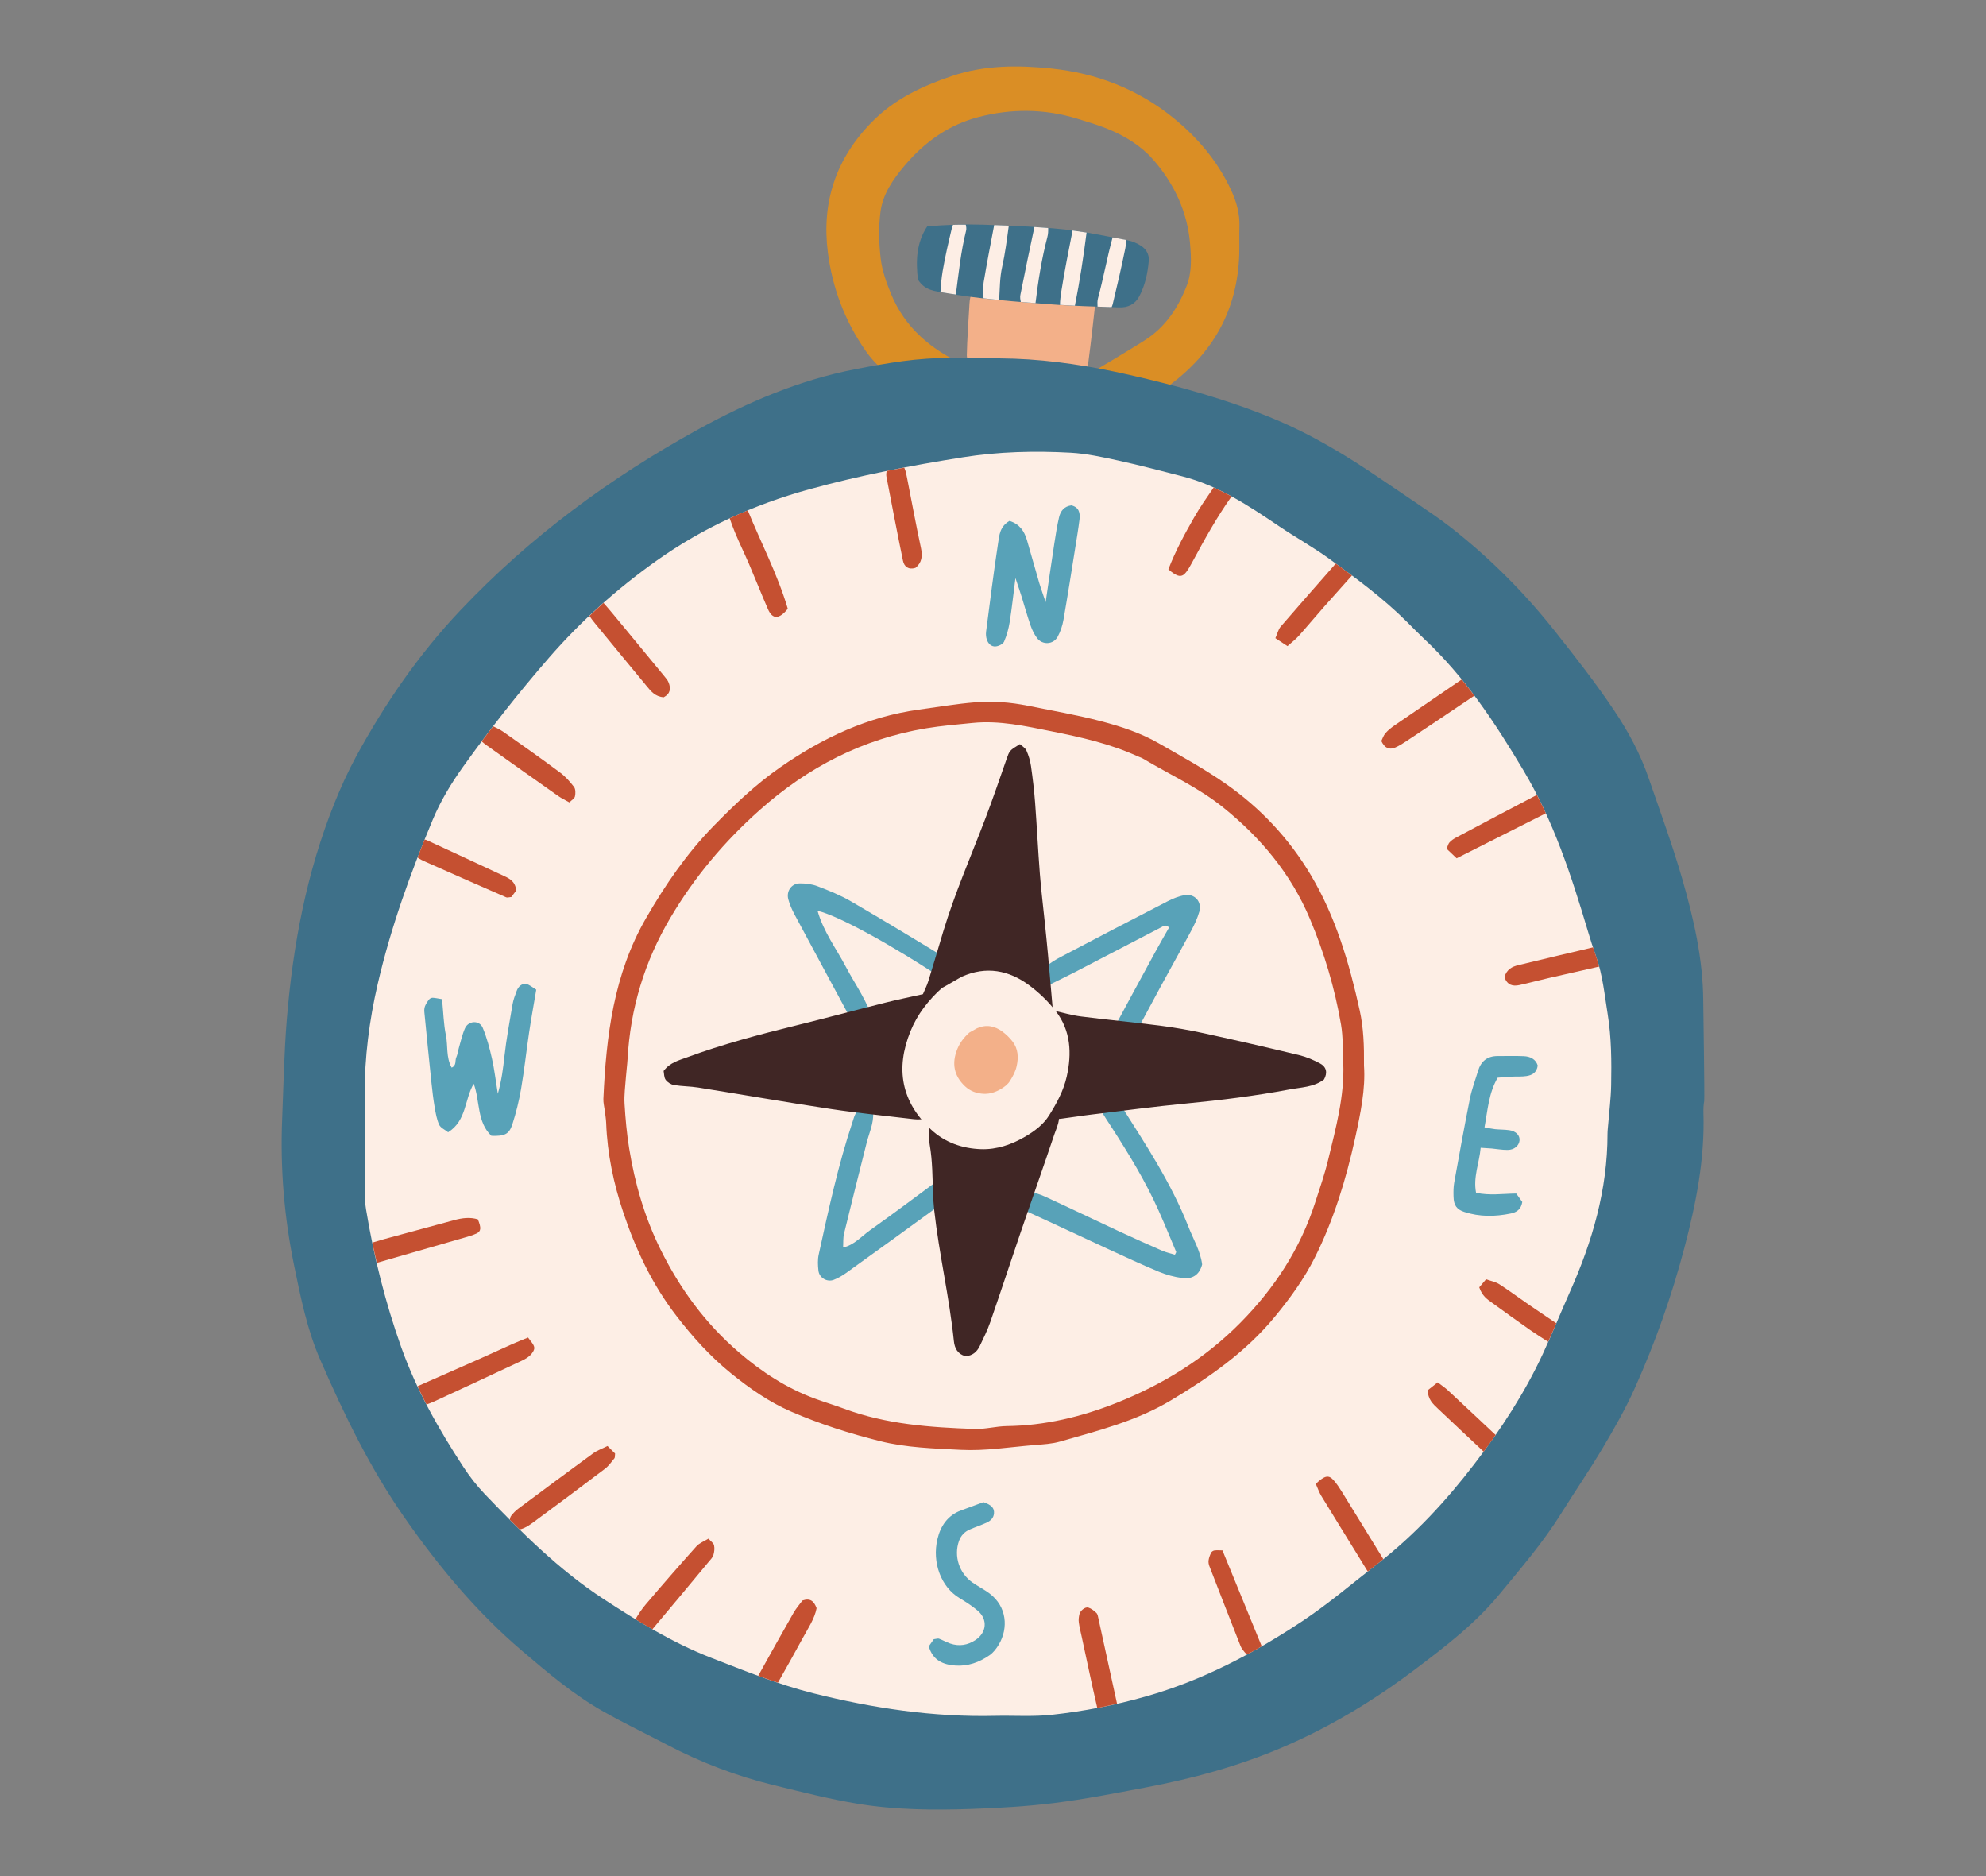 <?xml version="1.0" encoding="utf-8"?>
<!-- Generator: Adobe Illustrator 16.0.0, SVG Export Plug-In . SVG Version: 6.00 Build 0)  -->
<!DOCTYPE svg PUBLIC "-//W3C//DTD SVG 1.1//EN" "http://www.w3.org/Graphics/SVG/1.1/DTD/svg11.dtd">
<svg version="1.1" id="Calque_1" xmlns="http://www.w3.org/2000/svg" xmlns:xlink="http://www.w3.org/1999/xlink" x="0px" y="0px"
	 width="108px" height="102px" viewBox="0 0 108 102" enable-background="new 0 0 108 102" xml:space="preserve">
<rect x="0" y="0" width="108" height="102" fill="#808080" stroke="none"/>
<g>
	<path fill="#F3B089" d="M58.405,20.914c-0.397-0.27-0.699-0.475-1.044-0.708c-0.56,0.121-1.134,0.247-1.793,0.39
		c-0.842-0.185-1.768-0.387-2.759-0.605c-0.08-0.22-0.238-0.453-0.233-0.683c0.018-0.885,0.087-1.769,0.136-2.654
		c0.022-0.411,0.054-0.817,0.458-1.103c0.743,0.044,1.508,0.124,2.273,0.126c0.732,0.001,1.465-0.078,2.271-0.126
		c0.146,0.106,0.348,0.255,0.548,0.403c0.061-0.048,0.138-0.079,0.166-0.134c0.082-0.164,0.109-0.37,0.227-0.497
		c0.109-0.121,0.301-0.222,0.463-0.232c0.245-0.015,0.415,0.174,0.463,0.402c0.044,0.212,0.044,0.441,0.02,0.659
		c-0.133,1.21-0.268,2.42-0.427,3.626c-0.038,0.285-0.135,0.577-0.272,0.828C58.828,20.739,58.61,20.792,58.405,20.914z"/>
	<path fill="#3E7089" d="M49.917,15.199c-0.113-0.998-0.096-1.974,0.504-2.89c1.005-0.088,2-0.126,2.993-0.094
		c1.477,0.047,2.957,0.104,4.426,0.255c1.171,0.12,2.33,0.377,3.491,0.596c0.247,0.047,0.495,0.157,0.709,0.291
		c0.298,0.187,0.463,0.482,0.43,0.846c-0.061,0.667-0.2,1.318-0.519,1.914c-0.231,0.433-0.623,0.615-1.107,0.594
		c-1.218-0.049-2.438-0.067-3.653-0.163c-1.951-0.153-3.907-0.278-5.835-0.633C50.864,15.824,50.303,15.816,49.917,15.199z"/>
	<path fill="#DA8E25" d="M57.931,21.874c0.407-0.474,0.714-0.827,1.016-1.185c0.417-0.492,0.986-0.769,1.521-1.095
		c0.6-0.366,1.204-0.723,1.796-1.1c1.104-0.704,1.787-1.736,2.261-2.933c0.298-0.752,0.256-1.529,0.193-2.302
		c-0.146-1.756-0.872-3.289-2.018-4.593c-0.659-0.75-1.53-1.279-2.464-1.659c-0.547-0.222-1.117-0.391-1.683-0.563
		c-1.778-0.538-3.582-0.545-5.36-0.076c-1.609,0.424-2.918,1.349-4.002,2.638c-0.638,0.758-1.187,1.55-1.311,2.519
		c-0.106,0.835-0.085,1.704,0.014,2.543c0.077,0.649,0.309,1.296,0.559,1.907c0.758,1.846,2.181,3.032,3.956,3.845
		c0.301,0.138,0.625,0.235,0.91,0.402c0.136,0.08,0.202,0.275,0.335,0.471c-0.212,0.16-0.362,0.345-0.55,0.406
		c-2.589,0.838-4.837-0.308-6.042-2.042c-1.131-1.629-1.795-3.409-2.042-5.328c-0.35-2.718,0.43-5.098,2.387-7.091
		c1.235-1.26,2.749-1.962,4.375-2.511c1.762-0.594,3.588-0.589,5.382-0.404c2.465,0.253,4.731,1.122,6.685,2.719
		c1.307,1.069,2.36,2.325,3.081,3.854c0.303,0.643,0.497,1.311,0.471,2.033c-0.018,0.518,0.007,1.037-0.012,1.555
		c-0.11,2.968-1.406,5.288-3.785,7.055c-1.086,0.806-2.318,1.157-3.602,1.302C59.346,22.315,58.632,22.184,57.931,21.874z"/>
	<path fill="#3E7089" d="M92.677,59.857c-0.04,0.217-0.048,0.443-0.042,0.664c0.077,2.506-0.406,4.929-1.041,7.335
		c-0.69,2.62-1.591,5.165-2.7,7.631c-0.5,1.11-1.108,2.177-1.731,3.226c-0.718,1.21-1.517,2.371-2.261,3.565
		c-0.983,1.578-2.19,2.979-3.369,4.408c-1.312,1.59-2.923,2.825-4.549,4.052c-2.254,1.703-4.653,3.159-7.256,4.269
		c-2.395,1.021-4.891,1.699-7.441,2.179c-1.635,0.308-3.271,0.63-4.919,0.837c-1.503,0.189-3.021,0.277-4.537,0.329
		c-2.073,0.071-4.154,0.054-6.204-0.287c-1.529-0.253-3.039-0.639-4.547-1.007c-2.021-0.492-3.956-1.229-5.801-2.196
		c-1.147-0.601-2.316-1.162-3.444-1.796c-1.621-0.911-3.037-2.112-4.446-3.314c-2.469-2.104-4.523-4.571-6.376-7.223
		c-1.878-2.687-3.297-5.613-4.599-8.604c-0.714-1.639-1.063-3.384-1.42-5.125c-0.538-2.623-0.759-5.271-0.65-7.946
		c0.073-1.811,0.107-3.627,0.254-5.434c0.331-4.036,1.075-7.99,2.594-11.766c0.345-0.857,0.729-1.705,1.17-2.516
		c1.563-2.873,3.402-5.553,5.657-7.937c3.774-3.994,8.141-7.212,12.94-9.851c2.702-1.485,5.52-2.694,8.573-3.281
		c1.708-0.328,3.417-0.638,5.171-0.597c1.147,0.026,2.297-0.013,3.443,0.028c2.113,0.076,4.195,0.411,6.253,0.877
		c2.673,0.605,5.31,1.334,7.85,2.383c2.099,0.868,4.025,2.039,5.893,3.316c0.611,0.417,1.23,0.824,1.839,1.244
		c0.639,0.441,1.291,0.867,1.901,1.344c2.109,1.648,3.988,3.522,5.655,5.626c1.127,1.423,2.245,2.846,3.255,4.357
		c0.768,1.147,1.413,2.348,1.86,3.65c0.626,1.82,1.293,3.629,1.826,5.476c0.625,2.167,1.135,4.369,1.146,6.65
		C92.629,54.781,92.703,59.721,92.677,59.857z"/>
	<path fill="#FDEEE5" d="M19.829,61.535c0-0.667,0.001-1.333,0-2c-0.002-2.042,0.251-4.054,0.713-6.043
		c0.712-3.073,1.779-6.028,2.994-8.933c0.43-1.029,1.007-1.979,1.656-2.885c1.464-2.045,3.014-4.019,4.667-5.919
		c1.737-1.996,3.689-3.738,5.83-5.261c2.523-1.795,5.317-3.064,8.307-3.888c2.75-0.757,5.545-1.295,8.359-1.742
		c1.943-0.308,3.906-0.359,5.864-0.25c0.88,0.049,1.759,0.243,2.623,0.432c1.155,0.252,2.299,0.557,3.444,0.849
		c1.976,0.504,3.638,1.613,5.297,2.733c0.89,0.6,1.833,1.123,2.701,1.751c1.466,1.062,2.927,2.137,4.215,3.419
		c0.315,0.313,0.624,0.634,0.948,0.938c2.213,2.069,3.855,4.556,5.397,7.144c1.633,2.74,2.604,5.714,3.502,8.733
		c0.138,0.461,0.282,0.92,0.444,1.374c0.367,1.019,0.463,2.086,0.635,3.144c0.208,1.29,0.214,2.58,0.19,3.874
		c-0.012,0.699-0.103,1.397-0.158,2.096c-0.014,0.184-0.04,0.369-0.04,0.553c0,3.019-0.823,5.839-2.039,8.57
		c-0.496,1.115-0.954,2.248-1.465,3.355c-1,2.163-2.307,4.153-3.745,6.028c-1.528,1.993-3.241,3.85-5.243,5.403
		c-1.373,1.064-2.699,2.202-4.145,3.157c-2.631,1.738-5.403,3.199-8.473,4.068c-1.684,0.478-3.382,0.807-5.107,0.995
		c-1.026,0.111-2.071,0.035-3.108,0.058c-3.353,0.076-6.646-0.419-9.875-1.23c-1.895-0.475-3.727-1.221-5.555-1.931
		c-2.076-0.806-3.961-1.966-5.829-3.184c-2.448-1.597-4.477-3.633-6.475-5.716c-0.433-0.452-0.823-0.958-1.165-1.48
		c-1.338-2.047-2.536-4.154-3.367-6.483c-0.875-2.455-1.498-4.954-1.92-7.513c-0.055-0.327-0.069-0.663-0.072-0.995
		c-0.008-1.074-0.002-2.147-0.002-3.221C19.832,61.535,19.83,61.535,19.829,61.535z"/>
	<path fill="#C55031" d="M74.175,57.943c0.09,1.248-0.188,2.592-0.48,3.926c-0.494,2.243-1.16,4.438-2.193,6.5
		c-0.582,1.16-1.342,2.208-2.168,3.211c-1.576,1.915-3.559,3.298-5.669,4.561c-1.877,1.123-3.951,1.64-6.008,2.231
		c-0.456,0.132-0.947,0.155-1.425,0.194c-1.325,0.108-2.658,0.328-3.975,0.26c-1.467-0.076-2.961-0.115-4.399-0.474
		c-1.651-0.413-3.274-0.93-4.839-1.608c-1.196-0.519-2.25-1.257-3.265-2.078c-1.133-0.916-2.088-1.979-2.972-3.125
		c-1.304-1.691-2.205-3.59-2.879-5.598c-0.532-1.581-0.878-3.206-0.939-4.881c-0.009-0.221-0.047-0.441-0.073-0.661
		c-0.027-0.22-0.088-0.44-0.079-0.658c0.153-3.421,0.562-6.78,2.32-9.825c1.039-1.8,2.203-3.504,3.662-4.998
		c1.14-1.166,2.313-2.287,3.66-3.22c2.281-1.582,4.732-2.737,7.508-3.119c1.023-0.14,2.044-0.316,3.072-0.399
		c0.957-0.077,1.91-0.005,2.866,0.188c1.338,0.272,2.686,0.5,4.009,0.85c1.08,0.285,2.132,0.633,3.099,1.188
		c1.218,0.699,2.456,1.376,3.608,2.176c1.903,1.321,3.472,2.984,4.665,4.987c1.362,2.286,2.094,4.795,2.662,7.37
		C74.152,55.891,74.185,56.844,74.175,57.943z M73.049,57.8c-0.037-0.702-0.005-1.415-0.124-2.103
		c-0.339-1.974-0.909-3.883-1.687-5.734c-1.031-2.453-2.681-4.424-4.725-6.068c-1.328-1.071-2.896-1.779-4.357-2.651
		c-0.094-0.057-0.204-0.086-0.305-0.132c-1.494-0.68-3.078-1.035-4.678-1.354c-1.415-0.282-2.823-0.6-4.282-0.453
		c-0.845,0.085-1.694,0.153-2.531,0.292c-3.456,0.574-6.446,2.129-9.042,4.439c-1.917,1.704-3.554,3.646-4.869,5.873
		c-1.405,2.38-2.17,4.925-2.322,7.671c-0.019,0.331-0.067,0.661-0.09,0.992c-0.033,0.479-0.103,0.961-0.074,1.437
		c0.048,0.811,0.121,1.623,0.251,2.425c0.309,1.907,0.841,3.75,1.701,5.489c1.061,2.145,2.44,4.031,4.271,5.604
		c1.254,1.077,2.599,1.951,4.146,2.52c0.521,0.191,1.054,0.349,1.574,0.543c2.288,0.85,4.684,1.016,7.088,1.1
		c0.584,0.021,1.174-0.149,1.763-0.156c2.065-0.026,4.051-0.505,5.939-1.253c2.524-1.001,4.819-2.405,6.759-4.368
		c1.859-1.88,3.253-4.017,4.065-6.532c0.25-0.774,0.519-1.545,0.708-2.335C72.645,61.324,73.117,59.604,73.049,57.8z"/>
	<path fill="#58A2B8" d="M24.04,54.323c0.072,0.73,0.084,1.359,0.209,1.966c0.118,0.569-0.004,1.187,0.312,1.756
		c0.281-0.122,0.172-0.381,0.25-0.551c0.075-0.165,0.093-0.355,0.146-0.533c0.104-0.354,0.181-0.719,0.329-1.053
		c0.187-0.425,0.788-0.454,0.965-0.029c0.226,0.539,0.375,1.115,0.505,1.687c0.129,0.573,0.196,1.16,0.316,1.9
		c0.214-0.764,0.288-1.388,0.357-2.02c0.106-0.952,0.281-1.896,0.443-2.84c0.043-0.252,0.138-0.499,0.229-0.74
		c0.084-0.223,0.269-0.401,0.498-0.369c0.188,0.026,0.358,0.191,0.563,0.311c-0.136,0.808-0.275,1.565-0.389,2.327
		c-0.152,1.021-0.261,2.049-0.436,3.064c-0.112,0.653-0.272,1.303-0.476,1.932c-0.179,0.546-0.425,0.646-1.139,0.623
		c-0.797-0.761-0.611-1.882-0.961-2.834c-0.503,0.849-0.381,2.005-1.391,2.639c-0.18-0.143-0.411-0.24-0.488-0.408
		c-0.133-0.295-0.189-0.629-0.245-0.953c-0.074-0.436-0.126-0.875-0.172-1.314c-0.135-1.284-0.262-2.569-0.388-3.854
		c-0.011-0.107-0.003-0.227,0.035-0.325c0.053-0.133,0.135-0.257,0.225-0.369c0.04-0.051,0.127-0.091,0.193-0.089
		C23.669,54.252,23.807,54.287,24.04,54.323z"/>
	<path fill="#58A2B8" d="M54.898,28.321c0.558,0.175,0.807,0.565,0.948,1.044c0.228,0.779,0.445,1.561,0.672,2.341
		c0.079,0.265,0.175,0.525,0.345,1.032c0.183-1.237,0.322-2.219,0.474-3.199c0.073-0.474,0.146-0.948,0.255-1.414
		c0.079-0.34,0.28-0.6,0.672-0.65c0.409,0.101,0.485,0.409,0.441,0.765c-0.063,0.511-0.149,1.02-0.23,1.529
		c-0.21,1.31-0.413,2.621-0.642,3.928c-0.057,0.32-0.164,0.647-0.321,0.931c-0.237,0.425-0.833,0.449-1.12,0.059
		c-0.151-0.204-0.268-0.444-0.351-0.686c-0.181-0.522-0.328-1.057-0.492-1.585c-0.083-0.267-0.176-0.53-0.328-0.987
		c-0.121,0.94-0.198,1.673-0.315,2.399c-0.059,0.36-0.158,0.723-0.303,1.056c-0.057,0.132-0.284,0.242-0.445,0.261
		c-0.239,0.029-0.417-0.144-0.492-0.367c-0.046-0.135-0.059-0.292-0.042-0.433c0.209-1.609,0.41-3.218,0.654-4.821
		C54.342,29.106,54.367,28.624,54.898,28.321z"/>
	<path fill="#58A2B8" d="M83.623,57.93c-0.052,0.389-0.309,0.529-0.615,0.574c-0.254,0.04-0.517,0.018-0.775,0.031
		c-0.253,0.013-0.507,0.037-0.789,0.058c-0.489,0.838-0.541,1.758-0.715,2.699c0.221,0.04,0.397,0.081,0.575,0.1
		c0.257,0.025,0.519,0.019,0.774,0.055c0.367,0.051,0.589,0.293,0.554,0.57c-0.034,0.275-0.282,0.497-0.637,0.503
		c-0.292,0.005-0.586-0.052-0.878-0.078c-0.176-0.015-0.354-0.023-0.597-0.039c-0.073,0.833-0.417,1.587-0.251,2.447
		c0.748,0.161,1.446,0.049,2.184,0.04c0.116,0.161,0.238,0.331,0.33,0.459c-0.068,0.424-0.333,0.567-0.628,0.628
		c-0.843,0.174-1.689,0.186-2.519-0.083c-0.422-0.137-0.58-0.361-0.592-0.83c-0.008-0.258-0.008-0.522,0.038-0.775
		c0.274-1.525,0.551-3.051,0.855-4.572c0.102-0.505,0.289-0.993,0.438-1.489c0.157-0.521,0.496-0.81,1.054-0.811
		c0.48-0.001,0.962-0.015,1.442,0.006C83.222,57.44,83.512,57.583,83.623,57.93z"/>
	<path fill="#58A2B8" d="M53.481,81.67c0.42,0.145,0.602,0.311,0.573,0.617c-0.022,0.246-0.189,0.401-0.396,0.495
		c-0.301,0.138-0.619,0.242-0.923,0.375c-0.283,0.123-0.483,0.333-0.586,0.628c-0.289,0.821,0.011,1.752,0.738,2.256
		c0.302,0.209,0.635,0.376,0.929,0.597c0.934,0.705,1.033,1.872,0.501,2.773c-0.129,0.217-0.298,0.437-0.501,0.579
		c-0.557,0.388-1.189,0.616-1.873,0.564c-0.65-0.049-1.222-0.28-1.434-1.047c0.097-0.137,0.197-0.28,0.27-0.384
		c0.143-0.017,0.225-0.052,0.285-0.029c0.207,0.078,0.4,0.19,0.608,0.262c0.486,0.167,0.951,0.091,1.374-0.189
		c0.609-0.403,0.678-1.115,0.133-1.587c-0.305-0.264-0.652-0.484-0.999-0.693c-1.009-0.605-1.501-1.939-1.201-3.21
		c0.166-0.703,0.553-1.29,1.286-1.559C52.68,81.967,53.093,81.814,53.481,81.67z"/>
	<path fill="#58A2B8" d="M44.459,49.518c1.124,0.256,4.129,1.91,6.958,3.798c0.003-0.039,0.012-0.076,0.034-0.114
		c0.166-0.267,0.256-0.568,0.38-0.854c-0.043-0.032-0.086-0.065-0.132-0.093c-1.799-1.099-3.603-2.191-5.423-3.25
		c-0.573-0.333-1.198-0.585-1.818-0.822c-0.301-0.116-0.646-0.158-0.971-0.154c-0.444,0.005-0.735,0.42-0.621,0.857
		c0.075,0.282,0.197,0.56,0.334,0.819c1.047,1.957,2.104,3.909,3.156,5.863c0.129,0.237,0.298,0.424,0.675,0.467
		c0.132-0.121,0.306-0.281,0.48-0.441c-0.322-1.146-0.994-2.043-1.508-3.02C45.482,51.579,44.783,50.668,44.459,49.518z"/>
	<path fill="#58A2B8" d="M60.326,58.233c-0.417-0.113-0.565-0.36-0.487-0.687c0.078-0.32,0.2-0.636,0.355-0.927
		c0.871-1.631,1.755-3.254,2.639-4.878c0.243-0.446,0.5-0.886,0.742-1.314c-0.187-0.188-0.317-0.07-0.438-0.007
		c-1.576,0.816-3.149,1.639-4.726,2.456c-0.456,0.235-0.919,0.455-1.433,0.709c-0.154-0.221-0.335-0.377-0.363-0.558
		c-0.022-0.141,0.11-0.354,0.237-0.459c0.255-0.21,0.542-0.389,0.836-0.543c1.931-1.015,3.865-2.025,5.807-3.023
		c0.291-0.15,0.61-0.28,0.931-0.333c0.546-0.092,0.946,0.363,0.795,0.893c-0.101,0.353-0.258,0.695-0.431,1.019
		c-0.558,1.043-1.139,2.075-1.704,3.115c-0.513,0.942-1.011,1.891-1.523,2.834c-0.247,0.455-0.489,0.914-0.773,1.346
		C60.683,58.041,60.463,58.133,60.326,58.233z"/>
	<path fill="#58A2B8" d="M45.84,67.827c0.608-0.131,1.001-0.608,1.477-0.944c1.293-0.915,2.558-1.871,3.796-2.783
		c0.42-0.066,0.583,0.153,0.69,0.402c-0.004,0.478-0.293,0.728-0.587,0.943c-1.729,1.263-3.465,2.515-5.204,3.764
		c-0.208,0.149-0.437,0.283-0.675,0.374c-0.363,0.14-0.786-0.111-0.83-0.498c-0.033-0.29-0.047-0.598,0.015-0.879
		c0.531-2.415,1.049-4.832,1.83-7.183c0.059-0.176,0.104-0.36,0.198-0.516c0.071-0.12,0.195-0.222,0.319-0.287
		c0.085-0.045,0.229-0.053,0.313-0.011c0.124,0.061,0.216,0.182,0.303,0.261c0.031,0.616-0.22,1.123-0.354,1.656
		c-0.414,1.645-0.83,3.29-1.23,4.938c-0.06,0.247-0.037,0.514-0.053,0.772c-0.016,0.02-0.032,0.041-0.045,0.062
		C45.816,67.875,45.828,67.85,45.84,67.827z"/>
	<g>
		<path fill="#C55031" d="M82.567,52.473c-0.333,0.082-0.628,0.219-0.754,0.651c0.153,0.445,0.458,0.51,0.813,0.433
			c0.539-0.118,1.071-0.263,1.608-0.386c0.909-0.208,1.817-0.411,2.727-0.618c-0.052-0.19-0.101-0.38-0.169-0.566
			c-0.057-0.16-0.109-0.32-0.163-0.481c-0.639,0.151-1.278,0.302-1.917,0.453C83.997,52.128,83.281,52.298,82.567,52.473z"/>
		<path fill="#C55031" d="M44.407,87.434c-0.146-0.391-0.347-0.559-0.769-0.417c-0.142,0.194-0.339,0.417-0.484,0.669
			c-0.648,1.138-1.287,2.28-1.922,3.426c0.355,0.13,0.715,0.251,1.073,0.372c0.451-0.802,0.904-1.601,1.341-2.409
			C43.941,88.529,44.301,88.005,44.407,87.434z"/>
		<path fill="#C55031" d="M38.794,84.549c0.051-0.167,0.074-0.363,0.037-0.531c-0.026-0.119-0.17-0.213-0.305-0.364
			c-0.242,0.149-0.495,0.24-0.654,0.417c-0.934,1.041-1.854,2.096-2.759,3.162c-0.211,0.247-0.39,0.521-0.555,0.802
			c0.305,0.186,0.611,0.368,0.921,0.544c1.026-1.219,2.046-2.445,3.064-3.671C38.638,84.795,38.753,84.682,38.794,84.549z"/>
		<path fill="#C55031" d="M29.013,82.757c1.301-0.96,2.599-1.926,3.887-2.903c0.199-0.151,0.35-0.368,0.51-0.564
			c0.039-0.048,0.023-0.141,0.039-0.264c-0.101-0.1-0.225-0.223-0.413-0.41c-0.32,0.161-0.568,0.246-0.771,0.392
			c-1.366,0.997-2.723,2.005-4.079,3.015c-0.143,0.107-0.273,0.241-0.385,0.384c-0.045,0.06-0.067,0.139-0.077,0.22
			c0.173,0.172,0.345,0.343,0.52,0.514c0.038,0.001,0.074,0,0.106-0.011C28.587,83.061,28.809,82.908,29.013,82.757z"/>
		<path fill="#C55031" d="M59.623,87.693c-0.125-0.121-0.276-0.24-0.438-0.291c-0.174-0.053-0.444,0.171-0.488,0.37
			c-0.031,0.141-0.051,0.292-0.031,0.433c0.034,0.254,0.097,0.504,0.152,0.755c0.272,1.256,0.534,2.513,0.822,3.765
			c0.009,0.045,0.019,0.089,0.029,0.134c0.361-0.069,0.719-0.146,1.077-0.229c-0.334-1.545-0.673-3.089-1.013-4.633
			C59.711,87.891,59.693,87.761,59.623,87.693z"/>
		<path fill="#C55031" d="M66.04,84.296c-0.064,0.009-0.148,0.062-0.176,0.119c-0.063,0.127-0.117,0.266-0.138,0.406
			c-0.017,0.105,0.001,0.227,0.041,0.328c0.559,1.447,1.125,2.892,1.692,4.336c0.026,0.067,0.065,0.133,0.108,0.192
			c0.074,0.104,0.157,0.207,0.253,0.276c0.267-0.145,0.532-0.294,0.795-0.446c-0.709-1.732-1.396-3.408-2.137-5.215
			C66.32,84.291,66.178,84.278,66.04,84.296z"/>
		<path fill="#C55031" d="M28.234,74.047c0.2-0.093,0.409-0.19,0.57-0.334c0.125-0.112,0.27-0.312,0.25-0.451
			c-0.024-0.182-0.204-0.343-0.337-0.543c-0.325,0.134-0.595,0.239-0.86,0.357c-0.607,0.271-1.206,0.551-1.813,0.82
			c-1.112,0.493-2.226,0.98-3.337,1.471c0.153,0.334,0.315,0.666,0.486,0.991c0.146-0.049,0.291-0.105,0.43-0.168
			C25.162,75.482,26.699,74.765,28.234,74.047z"/>
		<path fill="#C55031" d="M78.182,75.156c-0.208,0.164-0.393,0.311-0.535,0.424c-0.003,0.505,0.285,0.755,0.549,1.006
			c0.824,0.784,1.657,1.561,2.488,2.338c0.22-0.299,0.436-0.602,0.647-0.908c-0.861-0.81-1.724-1.62-2.591-2.425
			C78.583,75.444,78.4,75.325,78.182,75.156z"/>
		<path fill="#C55031" d="M81.533,69.821c-0.204-0.131-0.463-0.177-0.719-0.269c-0.144,0.169-0.255,0.301-0.371,0.437
			c0.158,0.477,0.441,0.657,0.709,0.85c0.686,0.493,1.367,0.992,2.061,1.474c0.319,0.222,0.647,0.431,0.977,0.638
			c0.149-0.334,0.3-0.668,0.444-1.005c-0.488-0.334-0.982-0.662-1.471-0.996C82.618,70.577,82.089,70.178,81.533,69.821z"/>
		<path fill="#C55031" d="M72.525,80.478c-0.269-0.304-0.48-0.267-0.971,0.195c0.11,0.248,0.178,0.458,0.29,0.643
			c0.631,1.039,1.271,2.07,1.909,3.105c0.21,0.34,0.415,0.683,0.627,1.02c0.181-0.144,0.362-0.288,0.545-0.43
			c0.102-0.08,0.2-0.163,0.301-0.243c-0.75-1.223-1.5-2.444-2.254-3.663C72.838,80.887,72.694,80.669,72.525,80.478z"/>
		<path fill="#C55031" d="M25.905,67.067c0.258-0.118,0.274-0.301,0.083-0.771c-0.415-0.13-0.845-0.079-1.279,0.038
			c-1.283,0.35-2.569,0.693-3.852,1.044c-0.206,0.057-0.408,0.122-0.613,0.181c0.076,0.369,0.165,0.734,0.249,1.1
			c1.596-0.458,3.191-0.917,4.786-1.378C25.491,67.221,25.705,67.158,25.905,67.067z"/>
		<path fill="#C55031" d="M69.357,34.696c0.24,0.159,0.438,0.289,0.657,0.433c0.235-0.21,0.442-0.365,0.611-0.554
			c0.467-0.522,0.915-1.062,1.379-1.587c0.502-0.569,1.011-1.134,1.516-1.7c-0.292-0.218-0.585-0.434-0.88-0.648
			c-1,1.14-2.003,2.277-2.994,3.426C69.513,34.219,69.467,34.449,69.357,34.696z"/>
		<path fill="#C55031" d="M78.827,45.797c-0.07,0.074-0.091,0.193-0.159,0.349c0.169,0.161,0.341,0.324,0.545,0.518
			c1.64-0.827,3.247-1.637,4.85-2.446c-0.155-0.336-0.317-0.669-0.486-1c-1.468,0.767-2.933,1.542-4.397,2.319
			C79.052,45.606,78.925,45.692,78.827,45.797z"/>
		<path fill="#C55031" d="M75.346,39.856c-0.112,0.129-0.166,0.309-0.228,0.431c0.181,0.386,0.429,0.495,0.755,0.355
			c0.202-0.086,0.393-0.206,0.578-0.328c1.245-0.827,2.488-1.655,3.726-2.491c-0.224-0.298-0.453-0.592-0.689-0.882
			c-1.213,0.828-2.426,1.655-3.636,2.486C75.67,39.553,75.49,39.692,75.346,39.856z"/>
		<path fill="#C55031" d="M48.205,25.916c0.293,1.523,0.583,3.047,0.898,4.566c0.067,0.324,0.295,0.508,0.68,0.392
			c0.349-0.282,0.394-0.639,0.299-1.081c-0.272-1.264-0.504-2.537-0.755-3.805c-0.035-0.18-0.068-0.366-0.141-0.531
			c-0.004-0.012-0.012-0.02-0.018-0.031c-0.316,0.061-0.633,0.117-0.948,0.181C48.196,25.706,48.186,25.816,48.205,25.916z"/>
		<path fill="#C55031" d="M63.537,30.953c0.497,0.434,0.736,0.461,0.973,0.147c0.132-0.175,0.238-0.372,0.343-0.566
			c0.646-1.2,1.306-2.392,2.095-3.508c0.009-0.013,0.016-0.026,0.025-0.038c-0.318-0.173-0.644-0.334-0.974-0.482
			c-0.369,0.538-0.746,1.07-1.067,1.636C64.424,29.033,63.93,29.938,63.537,30.953z"/>
		<path fill="#C55031" d="M30.367,43.285c0.176,0.124,0.375,0.215,0.596,0.34c0.123-0.125,0.279-0.21,0.303-0.324
			c0.037-0.165,0.039-0.397-0.053-0.519c-0.221-0.291-0.476-0.573-0.768-0.79c-1.008-0.749-2.034-1.475-3.062-2.195
			c-0.175-0.123-0.369-0.221-0.565-0.31c-0.209,0.273-0.419,0.546-0.625,0.821c0.091,0.081,0.187,0.155,0.285,0.224
			C27.772,41.453,29.068,42.372,30.367,43.285z"/>
		<path fill="#C55031" d="M40.737,30.674c0.347,0.812,0.671,1.634,1.024,2.443c0.248,0.565,0.602,0.569,1.08-0.018
			c-0.562-1.891-1.458-3.585-2.177-5.35c-0.332,0.138-0.659,0.281-0.983,0.431c0.086,0.249,0.182,0.515,0.292,0.779
			C40.213,29.536,40.489,30.099,40.737,30.674z"/>
		<path fill="#C55031" d="M27.53,48.787c0.059,0.025,0.144-0.008,0.277-0.019c0.082-0.108,0.188-0.248,0.261-0.345
			c-0.031-0.466-0.321-0.639-0.627-0.781c-1.408-0.659-2.818-1.312-4.229-1.962c-0.035-0.017-0.079-0.025-0.122-0.034
			c-0.13,0.323-0.257,0.647-0.383,0.972c0.139,0.108,0.302,0.178,0.458,0.248C24.616,47.515,26.073,48.151,27.53,48.787z"/>
		<path fill="#C55031" d="M35.162,37.296c0.236,0.286,0.465,0.579,0.929,0.616c0.386-0.211,0.384-0.496,0.274-0.792
			c-0.049-0.133-0.152-0.251-0.245-0.364c-0.747-0.911-1.498-1.82-2.25-2.728c-0.347-0.419-0.69-0.842-1.051-1.249
			c-0.26,0.23-0.511,0.47-0.765,0.709c0.093,0.137,0.193,0.27,0.298,0.397C33.283,35.027,34.226,36.159,35.162,37.296z"/>
	</g>
	<path fill="#58A2B8" d="M65.373,68.745c-0.146,0.576-0.542,0.812-1.079,0.741c-0.434-0.059-0.874-0.176-1.278-0.345
		c-0.956-0.398-1.895-0.836-2.836-1.269c-1.377-0.633-2.749-1.284-4.129-1.911c-0.343-0.155-0.694-0.271-0.782-0.713
		c0.056-0.353,0.309-0.509,0.629-0.467c0.322,0.042,0.648,0.147,0.945,0.283c1.345,0.618,2.678,1.261,4.021,1.886
		c0.772,0.358,1.548,0.707,2.328,1.046c0.229,0.1,0.476,0.152,0.701,0.221c0.042-0.094,0.077-0.133,0.068-0.154
		c-0.315-0.749-0.623-1.501-0.954-2.243c-0.711-1.593-1.62-3.076-2.563-4.54c-0.181-0.28-0.371-0.555-0.531-0.847
		c-0.159-0.288-0.12-0.566,0.106-0.782c0.316-0.133,0.534-0.002,0.73,0.181c0.08,0.074,0.145,0.168,0.204,0.262
		c1.347,2.125,2.738,4.224,3.666,6.583C64.886,67.364,65.278,68.003,65.373,68.745z"/>
	<path fill="#402625" d="M71.789,57.82c-0.354-0.191-0.738-0.356-1.128-0.451c-1.724-0.416-3.453-0.813-5.186-1.191
		c-0.794-0.173-1.596-0.313-2.402-0.417c-1.428-0.184-2.863-0.314-4.292-0.497c-0.503-0.063-0.997-0.212-1.526-0.33
		c-0.091-1.038-0.174-2.029-0.263-3.018c-0.053-0.588-0.115-1.175-0.175-1.763c-0.09-0.882-0.2-1.763-0.269-2.646
		c-0.1-1.29-0.162-2.582-0.259-3.872c-0.05-0.663-0.129-1.325-0.223-1.982c-0.042-0.29-0.129-0.582-0.249-0.849
		c-0.064-0.146-0.241-0.242-0.354-0.347c-0.575,0.349-0.565,0.353-0.732,0.831c-0.378,1.083-0.748,2.169-1.157,3.241
		c-0.777,2.039-1.655,4.041-2.286,6.135c-0.266,0.885-0.523,1.774-0.798,2.656c-0.085,0.274-0.218,0.533-0.301,0.732
		c-0.738,0.165-1.39,0.296-2.033,0.458c-1.614,0.405-3.221,0.838-4.836,1.235c-2.013,0.494-4.014,1.025-5.962,1.742
		c-0.446,0.164-0.925,0.278-1.271,0.74c0.03,0.143,0.019,0.348,0.111,0.478c0.099,0.136,0.287,0.258,0.452,0.286
		c0.437,0.073,0.885,0.067,1.323,0.137c2.407,0.385,4.808,0.806,7.218,1.169c1.496,0.225,3.003,0.372,4.506,0.552
		c0.11,0.013,0.222,0.012,0.333,0.009c0.213-0.004,0.391-0.054,0.536-0.147c-0.006,0.031-0.017,0.061-0.018,0.095
		c-0.022,0.479-0.068,0.973,0.012,1.44c0.153,0.883,0.145,1.769,0.182,2.655c0.012,0.295,0.027,0.592,0.06,0.886
		c0.265,2.388,0.824,4.732,1.07,7.124c0.04,0.391,0.206,0.71,0.626,0.82c0.38-0.015,0.626-0.229,0.779-0.544
		c0.209-0.433,0.422-0.867,0.579-1.32c0.558-1.608,1.087-3.228,1.638-4.839c0.611-1.787,1.241-3.566,1.843-5.355
		c0.09-0.266,0.223-0.531,0.25-0.839c0.04-0.003,0.081-0.005,0.122-0.011c0.55-0.069,1.096-0.16,1.646-0.226
		c1.722-0.208,3.442-0.437,5.167-0.603c1.877-0.18,3.746-0.413,5.598-0.761c0.64-0.12,1.335-0.124,1.882-0.545
		C72.206,58.315,72.128,58.003,71.789,57.82z M53.632,60.905c-0.932,0.033-1.848,0.019-2.537-0.644
		c-0.092,0.015-0.171,0.038-0.238,0.068c0.019-0.048,0.045-0.089,0.058-0.146c-0.174-1.717-0.716-3.397-0.547-5.11
		c0.235-0.174,0.421-0.292,0.584-0.436c0.16-0.141,0.294-0.308,0.421-0.443c1.012,0.313,1.966,0.596,2.911,0.905
		c0.63,0.207,1.256,0.435,1.871,0.683c0.289,0.116,0.552,0.18,0.854,0.065c0.244-0.092,0.427,0.018,0.566,0.285
		c-0.129,0.65-0.245,1.34-0.408,2.019c-0.171,0.714-0.388,1.417-0.57,2.072c0.006,0.017,0.014,0.029,0.021,0.045
		C55.51,60.654,54.443,60.876,53.632,60.905z"/>
	<path fill="#FDEEE5" d="M57.427,54.993c-0.41-0.533-0.914-1.019-1.454-1.42c-1.111-0.828-2.34-1.061-3.656-0.477
		c-0.113,0.051-1.046,0.61-1.091,0.616c-0.738,0.666-1.342,1.435-1.715,2.358c-0.83,2.048-0.486,3.83,1.1,5.325
		c0.769,0.725,1.725,1.051,2.745,1.084c0.847,0.028,1.661-0.25,2.402-0.686c0.507-0.299,0.981-0.651,1.295-1.155
		c0.414-0.661,0.791-1.352,0.959-2.118C58.29,57.273,58.232,56.045,57.427,54.993z"/>
	<path fill="#F3B089" d="M55.064,56.627c-0.155-0.203-0.347-0.387-0.551-0.54c-0.422-0.314-0.889-0.402-1.388-0.18
		c-0.043,0.019-0.397,0.231-0.414,0.233c-0.281,0.253-0.51,0.545-0.652,0.896c-0.315,0.777-0.185,1.454,0.417,2.021
		c0.292,0.276,0.655,0.399,1.042,0.412c0.321,0.011,0.63-0.095,0.912-0.26c0.192-0.114,0.373-0.248,0.492-0.439
		c0.157-0.25,0.3-0.513,0.364-0.804C55.392,57.493,55.371,57.026,55.064,56.627z"/>
	<g>
		<path fill="#FDEEE5" d="M61.191,13.521c0.032-0.153,0.04-0.314,0.039-0.475c-0.242-0.045-0.484-0.093-0.726-0.14
			c-0.292,1.065-0.494,2.201-0.795,3.313c-0.037,0.136-0.033,0.285-0.024,0.45c0.255,0.008,0.511,0.018,0.765,0.027
			c0.024-0.05,0.044-0.1,0.058-0.152C60.752,15.54,60.984,14.533,61.191,13.521z"/>
		<path fill="#FDEEE5" d="M57,12.396c-0.249-0.02-0.498-0.038-0.748-0.054c-0.261,1.229-0.521,2.459-0.763,3.692
			c-0.024,0.12-0.006,0.252,0.024,0.38c0.267,0.022,0.531,0.044,0.798,0.064c0.148-1.237,0.34-2.425,0.646-3.593
			C56.999,12.729,57.005,12.564,57,12.396z"/>
		<path fill="#FDEEE5" d="M54.496,14.517c0.166-0.745,0.262-1.504,0.363-2.249c-0.265-0.011-0.53-0.021-0.795-0.031
			c-0.193,1.013-0.396,2.052-0.571,3.102c-0.047,0.285-0.032,0.583-0.007,0.878c0.282,0.032,0.563,0.066,0.845,0.093
			c0-0.012,0.004-0.025,0.005-0.038C54.375,15.687,54.365,15.106,54.496,14.517z"/>
		<path fill="#FDEEE5" d="M52.52,12.216c-0.23,0.002-0.46-0.002-0.692,0.007c-0.023,0.045-0.044,0.092-0.056,0.141
			c-0.188,0.788-0.375,1.577-0.51,2.376c-0.064,0.375-0.095,0.757-0.12,1.139c0.072,0.012,0.144,0.023,0.214,0.036
			c0.208,0.039,0.417,0.065,0.624,0.098c0.153-1.162,0.27-2.328,0.556-3.469C52.562,12.442,52.546,12.331,52.52,12.216z"/>
		<path fill="#FDEEE5" d="M58.327,12.532c-0.211,1.087-0.439,2.204-0.615,3.329c-0.036,0.234-0.066,0.473-0.07,0.714
			c0.27,0.018,0.54,0.033,0.811,0.045c0.265-1.328,0.468-2.661,0.636-3.976C58.834,12.603,58.581,12.566,58.327,12.532z"/>
	</g>
</g>
</svg>
